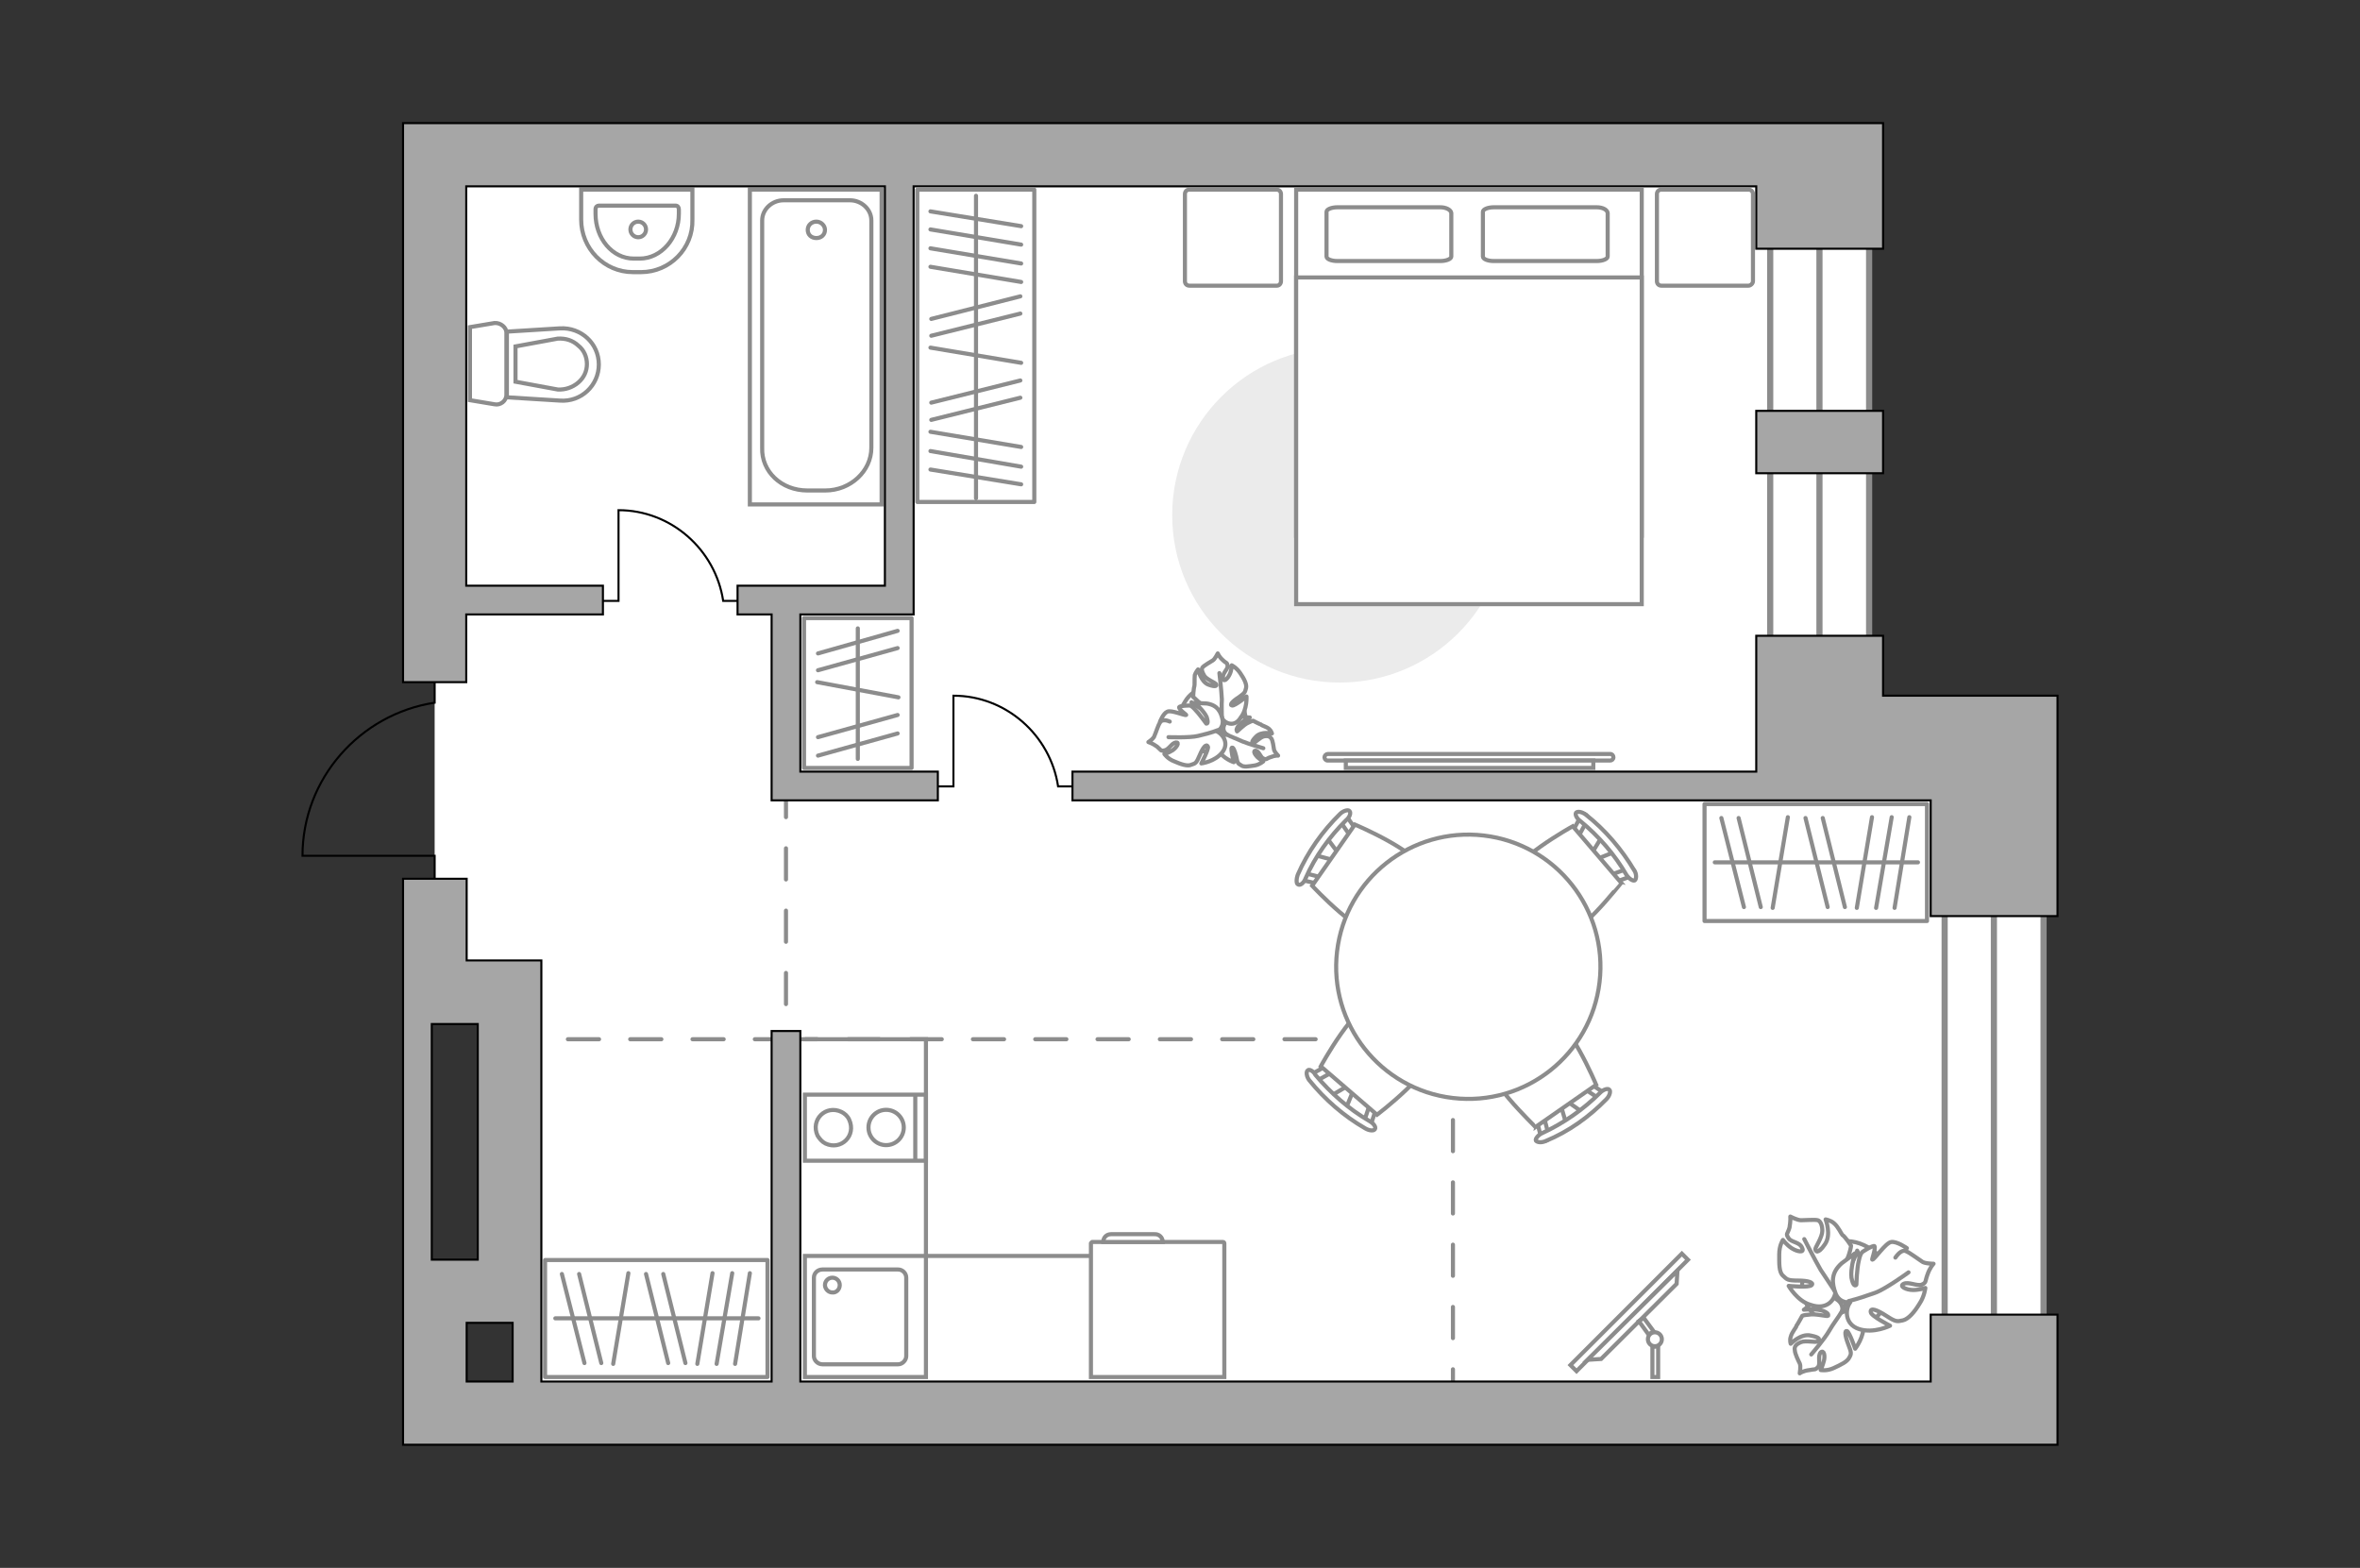 <?xml version="1.0" encoding="utf-8"?>
<!-- Generator: Adobe Illustrator 23.1.0, SVG Export Plug-In . SVG Version: 6.00 Build 0)  -->
<svg version="1.1" id="Слой_1" xmlns="http://www.w3.org/2000/svg" xmlns:xlink="http://www.w3.org/1999/xlink" x="0px" y="0px"
	 viewBox="0 0 575 382" style="enable-background:new 0 0 575 382;" xml:space="preserve">
<rect x="0" y="0" width="575" height="382" fill="#333333" stroke="none"/>
<style type="text/css">
	.st0{fill:#FFFFFF;}
	.st1{fill:#FFFFFF;stroke:#8C8C8C;stroke-width:1.5;stroke-linecap:round;stroke-miterlimit:10;}
	.st2{fill:none;stroke:#8C8C8C;stroke-width:1.5;stroke-linecap:round;stroke-miterlimit:10;}
	.st3{fill:none;stroke:#8C8C8C;stroke-linecap:round;stroke-linejoin:round;stroke-miterlimit:10;stroke-dasharray:7.591;}
	.st4{fill:none;stroke:#8C8C8C;stroke-miterlimit:10;}
	.st5{fill:#FFFFFF;stroke:#8C8C8C;stroke-miterlimit:10;}
	.st6{fill:#A6A6A6;stroke:#000000;stroke-width:0.5;stroke-miterlimit:10;}
	.st7{fill:none;stroke:#000000;stroke-width:0.5;stroke-miterlimit:10;}
	.st8{fill:#EBEBEB;}
	.st9{fill:#FFFFFF;stroke:#8C8C8C;stroke-linecap:round;stroke-linejoin:round;stroke-miterlimit:10;}
	.st10{fill:none;stroke:#8C8C8C;stroke-linecap:round;stroke-linejoin:round;stroke-miterlimit:10;}
	.st11{fill:#FFFFFF;stroke:#8C8C8C;stroke-width:1;stroke-miterlimit:10.001;}
	.st12{fill:#FFFFFF;stroke:#8C8C8C;stroke-width:1;stroke-miterlimit:9.998;}
</style>
<g id="bg">
	<polygon class="st0" points="128.4,241.7 128.4,344.3 485.9,344.3 485.9,176.8 442.8,176.8 442.8,37.7 105.9,37.7 105.9,241.7 	"/>
</g>
<g id="windows">
	<rect x="473.8" y="181.9" class="st1" width="24.1" height="162.4"/>
	<line class="st2" x1="485.8" y1="181.9" x2="485.8" y2="344.3"/>
	<rect x="431.3" y="36.5" class="st1" width="24.1" height="150.6"/>
	<line class="st2" x1="443.3" y1="36.5" x2="443.3" y2="187.1"/>
</g>
<g id="plan">
	<g>
		<line class="st3" x1="191.5" y1="253.2" x2="127.1" y2="253.2"/>
		<line class="st3" x1="191.5" y1="191.5" x2="191.5" y2="253.2"/>
		<polyline class="st3" points="191.5,253.2 354,253.2 354,344.3 		"/>
		<g>
			<g>
				<rect x="196.1" y="266.7" class="st4" width="29.5" height="16.1"/>
			</g>
			<line class="st4" x1="223" y1="266.7" x2="223" y2="282.9"/>
			<circle class="st4" cx="215.9" cy="274.7" r="4.3"/>
			<path class="st4" d="M201.1,278.6c3.8,1.8,7.6-1.9,5.8-5.8c-0.4-0.9-1.1-1.5-1.9-1.9c-3.8-1.8-7.6,1.9-5.8,5.8
				C199.7,277.5,200.3,278.2,201.1,278.6z"/>
		</g>
		<g>
			<g>
				<rect x="196.1" y="306" class="st4" width="29.5" height="29.5"/>
			</g>
			<path class="st4" d="M200.4,332.4h18.4c1.1,0,2-1,2-2v-19.1c0-1.1-0.9-2-2-2h-18.4c-1.2,0-2.1,0.9-2.1,2v19.1
				C198.3,331.4,199.2,332.4,200.4,332.4z"/>
			<path class="st4" d="M202.8,314.9c-1,0-1.8-0.9-1.8-1.8c0-1,0.8-1.8,1.8-1.8s1.8,0.8,1.8,1.8C204.6,314.2,203.7,315,202.8,314.9z
				"/>
		</g>
		<g>
			<rect x="182.7" y="46.2" class="st4" width="32.1" height="76.7"/>
			<path class="st4" d="M196.7,119.5h4.4c6.1,0,11.2-4.7,11.2-10.4V53.7c0-2.7-2.4-4.9-5.2-4.9h-16.2c-2.8,0-5.2,2.2-5.2,4.9v55.4
				C185.5,114.9,190.4,119.5,196.7,119.5z"/>
			<path class="st4" d="M196.8,56c0,1.2,0.9,2,2.1,2s2.1-0.8,2.1-2c0-1-0.9-2-2.1-2S196.8,54.9,196.8,56z"/>
		</g>
		<g>
			<path id="Vector_134_2_" class="st5" d="M156.2,66.3h-2c-7,0-12.6-5.8-12.6-12.8v-7.3h27.1v7.3C168.9,60.5,163.2,66.3,156.2,66.3
				z"/>
			<path id="Vector_133_2_" class="st5" d="M155.9,63h-1.5c-5.2,0-9.3-4.9-9.3-10.9V51c0-0.6,0.4-0.9,0.8-0.9h18.7
				c0.5,0,0.8,0.4,0.8,0.9v1.1C165.4,58,161.1,63,155.9,63z"/>
			<circle class="st5" cx="155.5" cy="55.9" r="1.9"/>
		</g>
		<g>
			<path id="wc_2_" class="st5" d="M135.9,82.6"/>
			<g id="Group_26_2_">
				<path id="Vector_130_2_" class="st5" d="M123.4,81.1v15c0,1.6-1.5,2.7-2.9,2.4l-6-1V79.7l6-1C122,78.6,123.4,79.8,123.4,81.1z"
					/>
				<path id="Vector_131_2_" class="st5" d="M145.9,88.8c0,5.1-4.3,9.2-9.5,8.8l-12.9-0.8v-16l12.9-0.8
					C141.6,79.7,145.9,83.7,145.9,88.8z"/>
				<path id="Vector_132_2_" class="st5" d="M125.6,93l10.3,1.9c1.8,0.1,3.6-0.5,5-1.7s2.1-2.8,2.1-4.5s-0.7-3.4-2.1-4.5
					c-1.4-1.3-3.1-1.8-5-1.7l-10.3,1.9C125.6,84.4,125.6,93,125.6,93z"/>
			</g>
		</g>
		<g>
			<polygon class="st6" points="195,188 195,149.7 222.6,149.7 222.6,45.4 427.9,45.4 427.9,60.6 458.8,60.6 458.8,30 98.2,30 
				98.2,166.2 113.6,166.2 113.6,149.7 146.9,149.7 146.9,142.7 113.6,142.7 113.6,45.4 215.6,45.4 215.6,142.7 179.7,142.7 
				179.7,149.7 188,149.7 188,195 228.5,195 228.5,188 			"/>
			<path class="st7" d="M105.9,166.2v5c-18.2,2.8-32.2,18.5-32.2,37.3h32.2v5.6"/>
			<path class="st7" d="M179.7,146.4h-3.5c-1.9-12.5-12.7-22.1-25.5-22.1v22.1h-3.8"/>
			<path class="st7" d="M261.3,191.6h-3.5c-1.9-12.5-12.7-22.1-25.5-22.1v22.1h-3.8"/>
			<path class="st6" d="M470.4,320.3v16.3H195v-85.4h-7v85.4h-56.1v-24.2V234h-18.2v-19.9H98.2V352h403.1v-31.7H470.4z M105.2,249.5
				h11.2v57.4h-11.2V249.5z M124.9,336.6h-11.2v-14.3h11.2V336.6z"/>
			<g>
				<polygon class="st6" points="501.3,169.5 458.8,169.5 458.8,154.9 427.9,154.9 427.9,188 264.1,188 261.3,188 261.3,195 
					264.1,195 470.4,195 470.4,223.2 501.3,223.2 				"/>
				<rect x="427.9" y="100.1" class="st6" width="30.9" height="15.2"/>
			</g>
		</g>
	</g>
</g>
<g id="furniture">
	<g>
		<path id="Vector_8_1_" class="st5" d="M266.1,302.6H298c0.1,0,0.3,0.1,0.3,0.3v32.6h-32.5v-32.6
			C265.9,302.7,266.1,302.6,266.1,302.6z"/>
		<path id="Vector_9_1_" class="st5" d="M283.3,302.6h-14.5c0-1.1,0.8-1.9,1.9-1.9h10.5C282.4,300.6,283.3,301.5,283.3,302.6z"/>
	</g>
	<path id="Vector_2_" class="st8" d="M326.4,166.3c-22.6,0-40.8-18.3-40.8-40.8s18.3-40.8,40.8-40.8s40.8,18.3,40.8,40.8
		C367.3,147.9,348.9,166.3,326.4,166.3z"/>
	<g>
		<rect x="132.8" y="307" class="st9" width="54.2" height="28.5"/>
		<line class="st10" x1="153.1" y1="310.2" x2="149.4" y2="332.3"/>
		<line class="st10" x1="173.6" y1="310.2" x2="169.9" y2="332.3"/>
		<line class="st10" x1="178.4" y1="310.2" x2="174.6" y2="332.3"/>
		<line class="st10" x1="182.7" y1="310.2" x2="179.1" y2="332.3"/>
		<line class="st10" x1="157.4" y1="310.4" x2="162.8" y2="332.1"/>
		<line class="st10" x1="161.6" y1="310.4" x2="167" y2="332.1"/>
		<line class="st10" x1="136.9" y1="310.4" x2="142.4" y2="332.1"/>
		<line class="st10" x1="141.1" y1="310.4" x2="146.5" y2="332.1"/>
		<line class="st10" x1="184.8" y1="321.2" x2="135.3" y2="321.2"/>
	</g>
	<g>
		<rect x="415.3" y="195.9" class="st9" width="54.2" height="28.5"/>
		<line class="st10" x1="435.6" y1="199.1" x2="431.9" y2="221.2"/>
		<line class="st10" x1="456.1" y1="199.1" x2="452.4" y2="221.2"/>
		<line class="st10" x1="460.9" y1="199.1" x2="457.1" y2="221.2"/>
		<line class="st10" x1="465.2" y1="199.1" x2="461.6" y2="221.2"/>
		<line class="st10" x1="439.9" y1="199.3" x2="445.3" y2="221"/>
		<line class="st10" x1="444.1" y1="199.3" x2="449.5" y2="221"/>
		<line class="st10" x1="419.4" y1="199.3" x2="424.9" y2="221"/>
		<line class="st10" x1="423.6" y1="199.3" x2="429" y2="221"/>
		<line class="st10" x1="467.3" y1="210.1" x2="417.8" y2="210.1"/>
	</g>
	<g>
		<rect x="195.9" y="150.6" class="st9" width="26.2" height="36.5"/>
		<line class="st10" x1="209" y1="184.9" x2="209" y2="153.1"/>
		<line class="st10" x1="218.9" y1="169.9" x2="199.1" y2="166.2"/>
		<line class="st10" x1="218.7" y1="174.2" x2="199.3" y2="179.6"/>
		<line class="st10" x1="218.7" y1="178.7" x2="199.3" y2="184.1"/>
		<line class="st10" x1="218.7" y1="153.7" x2="199.3" y2="159.2"/>
		<line class="st10" x1="218.7" y1="157.9" x2="199.3" y2="163.3"/>
	</g>
	<g>
		<rect x="223.5" y="46.2" class="st9" width="28.5" height="76.1"/>
		<line class="st10" x1="248.8" y1="59.6" x2="226.7" y2="55.9"/>
		<line class="st10" x1="248.8" y1="55.1" x2="226.7" y2="51.5"/>
		<line class="st10" x1="248.8" y1="88.4" x2="226.7" y2="84.7"/>
		<line class="st10" x1="248.8" y1="64.2" x2="226.7" y2="60.5"/>
		<line class="st10" x1="248.8" y1="68.7" x2="226.7" y2="65"/>
		<line class="st10" x1="248.8" y1="108.9" x2="226.7" y2="105.2"/>
		<line class="st10" x1="248.8" y1="113.7" x2="226.7" y2="109.9"/>
		<line class="st10" x1="248.8" y1="118" x2="226.7" y2="114.4"/>
		<line class="st10" x1="248.6" y1="92.7" x2="226.9" y2="98.1"/>
		<line class="st10" x1="248.6" y1="96.9" x2="226.9" y2="102.3"/>
		<line class="st10" x1="248.6" y1="72.2" x2="226.9" y2="77.7"/>
		<line class="st10" x1="248.6" y1="76.4" x2="226.9" y2="81.8"/>
		<line class="st10" x1="237.8" y1="121.4" x2="237.8" y2="47.7"/>
	</g>
	<g>
		<g id="Group_2_7_">
			<g id="Group_3_7_">
				<path id="Vector_10_7_" class="st5" d="M328,269.9l2-4.9l-1-0.8l-4.6,2.7L328,269.9z"/>
			</g>
			<g id="Group_4_7_">
				<path id="Vector_11_7_" class="st5" d="M334.6,269.3c-0.5-0.3-0.9-0.2-1,0.2l-1.4,4.2c-0.1,0.3,0.1,0.8,0.6,1.1s0.9,0.2,1-0.2
					l1.4-4.2c0.1-0.2,0.1-0.7-0.3-0.9C334.9,269.3,334.8,269.3,334.6,269.3z"/>
			</g>
			<g id="Group_5_7_">
				<path id="Vector_12_7_" class="st5" d="M323,259.8l-3.8,2.1c-0.3,0.3-0.4,0.7,0,1.1s0.9,0.6,1.3,0.5l3.8-2.1
					c0.3-0.3,0.4-0.7,0-1.1c-0.1,0-0.1,0-0.2-0.1C323.7,259.8,323.1,259.7,323,259.8z"/>
			</g>
			<path id="Vector_13_7_" class="st5" d="M321.8,259.8l13.7,11.8c0,0,14.2-10.7,13.8-16c-0.4-4.6-9.2-12.1-13.7-11.8
				C330.3,244.1,321.8,259.8,321.8,259.8z"/>
			<path id="Vector_14_7_" class="st5" d="M318.6,260.8c-0.4,0.3-0.3,1.5,0.4,2.4c3.8,4.7,8.4,8.7,13.6,11.7c1,0.6,2.1,0.7,2.4,0.2
				s-0.3-1.4-1.4-2c-5-2.9-9.4-6.8-13.1-11.2C320,260.9,318.9,260.4,318.6,260.8z"/>
		</g>
		<g id="Group_2_6_">
			<g id="Group_3_6_">
				<path id="Vector_10_6_" class="st5" d="M390.2,204l-2.8,4.6l0.9,1l5-2L390.2,204z"/>
			</g>
			<g id="Group_4_6_">
				<path id="Vector_11_6_" class="st5" d="M383.6,203.7c0.5,0.3,0.9,0.3,1.1-0.1l2.1-3.9c0.2-0.3,0.1-0.8-0.4-1.2
					c-0.5-0.3-0.9-0.3-1.1,0.1l-2.1,3.9c-0.1,0.3-0.1,0.7,0.2,1C383.5,203.6,383.5,203.7,383.6,203.7z"/>
			</g>
			<g id="Group_5_6_">
				<path id="Vector_12_6_" class="st5" d="M393.8,214.8l4.2-1.5c0.4-0.2,0.5-0.6,0.2-1.1s-0.8-0.8-1.2-0.7l-4.2,1.5
					c-0.4,0.2-0.5,0.6-0.2,1.1c0.1,0.1,0.1,0.1,0.2,0.2C393.2,214.8,393.5,214.9,393.8,214.8z"/>
			</g>
			<path id="Vector_13_6_" class="st5" d="M395,215.1l-11.8-13.8c0,0-15.6,8.6-16.1,13.9c-0.2,4.5,7.4,13.4,11.9,13.7
				C384.2,229.2,394.9,215.1,395,215.1z"/>
			<path id="Vector_14_6_" class="st5" d="M398.3,214.5c0.4-0.3,0.5-1.5-0.1-2.4c-3.1-5.2-7.1-9.9-11.8-13.6c-0.9-0.7-2-0.9-2.4-0.5
				c-0.3,0.4,0.1,1.4,1.1,2.1c4.5,3.7,8.3,8.1,11.2,13.1C397,214.2,397.9,214.7,398.3,214.5z"/>
		</g>
		<g id="Group_2_2_">
			<g id="Group_3_2_">
				<path id="Vector_10_2_" class="st5" d="M320.6,208.4l5.2,1.4l0.8-1.2l-3.2-4.3L320.6,208.4z"/>
			</g>
			<g id="Group_4_2_">
				<path id="Vector_11_2_" class="st5" d="M322,214.7c0.3-0.5,0.1-0.9-0.3-1l-4.3-1.1c-0.3-0.1-0.7,0.2-1,0.7s-0.1,0.9,0.3,1l4.3,1
					c0.3,0.1,0.7,0,1-0.4C322,214.9,322.1,214.8,322,214.7z"/>
			</g>
			<g id="Group_5_2_">
				<path id="Vector_12_2_" class="st5" d="M330.2,201.9l-2.5-3.6c-0.2-0.3-0.7-0.3-1,0.1c-0.5,0.4-0.6,1-0.4,1.4l2.5,3.6
					c0.2,0.3,0.7,0.3,1-0.1c0-0.1,0.1-0.1,0.1-0.2C330.3,202.8,330.4,202.3,330.2,201.9z"/>
			</g>
			<path id="Vector_13_2_" class="st5" d="M330.1,200.9l-10.4,14.9c0,0,12.1,13.1,17.4,12.2c4.4-0.9,11.2-10.4,10.4-14.9
				C346.6,207.8,330.1,200.9,330.1,200.9z"/>
			<path id="Vector_14_2_" class="st5" d="M328.8,197.6c-0.3-0.4-1.5-0.1-2.3,0.7c-4.3,4.2-7.9,9.3-10.3,14.8
				c-0.4,1.1-0.4,2.3,0.1,2.4c0.5,0.3,1.4-0.4,1.8-1.5c2.3-5.3,5.8-10.1,9.8-14.1C328.9,199.1,329.2,198,328.8,197.6z"/>
		</g>
		<g id="Group_2_1_">
			<g id="Group_3_1_">
				<path id="Vector_10_1_" class="st5" d="M385.6,271l-4.4-3.1l-1.1,0.8l1.5,5.1L385.6,271z"/>
			</g>
			<g id="Group_4_1_">
				<path id="Vector_11_1_" class="st5" d="M386.6,264.5c-0.5,0.4-0.5,0.8-0.1,1.1l3.6,2.4c0.2,0.2,0.8,0.1,1.1-0.3
					c0.5-0.4,0.5-0.8,0.1-1.1l-3.6-2.4c-0.2-0.2-0.7-0.2-1,0.1C386.6,264.3,386.6,264.4,386.6,264.5z"/>
			</g>
			<g id="Group_5_1_">
				<path id="Vector_12_1_" class="st5" d="M374.5,273.3l1.1,4.3c0.2,0.4,0.5,0.6,1.1,0.3c0.5-0.1,0.8-0.6,0.7-1l-1.1-4.3
					c-0.2-0.4-0.5-0.6-1.1-0.3c-0.1,0.1-0.1,0.1-0.2,0.2C374.5,272.7,374.4,273.1,374.5,273.3z"/>
			</g>
			<path id="Vector_13_1_" class="st5" d="M374.1,274.6l14.8-10.3c0,0-6.9-16.5-12.1-17.5c-4.4-0.8-14,5.9-14.8,10.3
				C361.1,262.4,374.1,274.4,374.1,274.6z"/>
			<path id="Vector_14_1_" class="st5" d="M374.2,277.9c0.3,0.4,1.3,0.6,2.4,0.1c5.6-2.3,10.6-5.9,14.8-10.2c0.8-0.8,1.1-2,0.7-2.3
				c-0.3-0.4-1.4-0.1-2.2,0.7c-4.1,4.1-9,7.5-14.2,9.9C374.8,276.5,374,277.5,374.2,277.9z"/>
		</g>
		<g>
			
				<ellipse transform="matrix(0.117 -0.993 0.993 0.117 82.153 563.097)" class="st11" cx="357.6" cy="235.4" rx="32.2" ry="32.2"/>
		</g>
	</g>
	<g>
		<path class="st5" d="M323.5,185.3c-0.5,0-0.8-0.4-0.8-0.8c0-0.4,0.4-0.8,0.8-0.8h68.8c0.5,0,0.8,0.4,0.8,0.8
			c0,0.5-0.4,0.8-0.8,0.8H323.5z"/>
		<rect x="327.9" y="185.3" class="st5" width="60.3" height="1.8"/>
	</g>
	<g>
		<path id="Vector_60_4_" class="st5" d="M459.5,317.5c2.6-5.5,0-11.7-5.3-14.1c-5.5-2.6-11.6,0-14.1,5.3c-2.6,5.5,0,11.6,5.3,14.1
			C451,325.2,457.3,322.9,459.5,317.5z"/>
		<path class="st9" d="M454,322.7c0.3,3-2,5.9-2,5.9s-1.4-4.1-2-4.3s-0.5,1.1,0.3,3.2s0.8,2.3,0.3,3.2c-0.5,1.1-2.1,1.8-3.8,2.6
			s-3.2,0.5-3.2,0.5s0.5-1.1,0.8-2.3s0-2.7-0.8-2c-0.8,0.9,0,2.7-0.6,3.5c-0.8,0.9-0.8,0.5-2.1,0.8c-1.7,0.2-2.4,0.8-2.4,0.8
			s0.3-1.8,0-2.4s-1.2-2.4-1.2-3.2c-0.2-0.9,0.3-1.5,1.5-2s3.7,0.2,4.1-0.2s0.8-0.9-1.7-1.4c-2.4-0.6-4.9,2-4.9,2s-0.3-0.8,0-1.7
			c0.3-1.2,1.4-2.3,1.4-2.7c0.2-0.2,1.4-2.4,1.4-2.4s0.2-0.2,1.7-0.3c1.4-0.3,4.4,0.5,4.6,0.3c0-0.2,0.3-0.6-1.2-1.2
			s-4.7-0.3-4.7-0.3s0.2,0,2.4-2.1c2.3-2.1,4.3-1.4,5.9-0.2c1.7,1.4,0.9,3,0.9,3C450.2,319,453.1,319.3,454,322.7z"/>
		<path class="st10" d="M450.2,314.9c-0.2,1.7-0.6,3.5-1.5,4.7c-0.6,1.1-2.3,3.3-3,4.6c-1.2,2.1-4.4,5.8-4.4,5.8"/>
		<path class="st9" d="M441.1,317.9c-3.2-0.9-5.3-4.6-5.3-4.6s5,0.5,5.6-0.2c0.6-0.6-0.8-1.1-3.3-1.1c-2.7,0-2.7-0.3-3.7-1.2
			s-0.9-3-0.9-5.2s0.9-3.5,0.9-3.5s0.9,1.2,2.1,2c1.4,0.9,3.2,1.2,2.6,0c-0.5-1.5-2.7-1.4-3.3-2.4c-0.8-1.2-0.3-0.9,0.2-2.6
			c0.3-1.7,0.2-2.7,0.2-2.7s1.7,0.9,2.6,0.9s3.5-0.2,4.1,0s1.1,1.1,1.1,2.6s-1.7,4-1.7,4.4c0,0.6,0.6,1.4,2.3-1.1
			c1.7-2.3,0.2-6.1,0.2-6.1s1.2,0.2,2,0.9c1.1,0.9,1.8,2.6,2.1,2.9c0.6,0.3,2.1,2.6,2.1,2.6s0,0.5-0.5,2.1c-0.5,1.8-2.6,4.7-2.6,4.9
			c0,0,0.8,0.6,2-0.8c1.5-1.5,2.6-5,2.6-5s0.2,0.2,1.1,3.5s-0.6,5.2-2.7,6.4c-2.3,1.2-3.7-0.3-3.7-0.3
			C447.3,316.4,445.3,319.4,441.1,317.9z"/>
		<path class="st10" d="M451.4,318.5c-1.7-0.8-3.2-2.3-4.3-3.8c-0.8-1.2-2.6-4-3.5-5.3c-1.4-2.4-4-7.5-4-7.5"/>
		<g>
			<path class="st9" d="M464.6,304.1c0,0-2.4-1.7-3.8-1.5s-4.1,4.3-4.6,4.3c-0.3,0.2,0.9-2.7,0.5-3.3c-0.5-0.2-2.9,1.4-2.9,1.4
				s-0.5,0.2-0.9,2.1c-0.5,2-0.6,5.8-0.6,5.9c-0.2,0.3-0.8,0.5-1.2-1.7c-0.3-2,0.8-5.9,0.8-5.9s-0.2,0.2-3.2,2.4
				c-2.7,2.4-2.4,4.9-1.4,7.5c1.1,2.4,3.5,2,3.5,2c-1.2,1.5-1.5,5.3,2.1,6.5s7.6-0.8,7.6-0.8s-4.7-2.4-4.7-3.3
				c-0.2-1.2,1.5-0.6,3.8,0.9s2.6,1.4,4,1.1s2.9-2.1,4.1-4.1c1.2-1.8,1.4-3.8,1.4-3.8s-1.4,0.5-3,0.5s-3.5-0.9-2.3-1.5
				s3.2,0.6,4.4,0.2c1.2-0.5,0.8-0.8,1.4-2.4c0.6-1.8,1.5-2.7,1.5-2.7s-2.3,0-2.9-0.6c-0.8-0.5-2.9-2.1-3.7-2.4
				c-0.8-0.5-1.8,0.2-2.7,1.5"/>
			<path class="st10" d="M450.4,317c2.1-0.5,4.7-1.4,6.4-2c2.6-0.9,8.2-5,8.2-5"/>
		</g>
	</g>
	<g>
		<path id="Vector_60_3_" class="st5" d="M302.2,179.5c2.3-3.8,1.3-8.8-2.5-11c-3.8-2.3-8.8-1.3-11,2.5c-2.4,3.7-1.3,8.8,2.5,11
			C294.7,184.6,299.7,183.4,302.2,179.5z"/>
		<path class="st9" d="M298.9,179c0,0-1.2-0.8-0.7-2.2c0.6-1.4,1.5-2.8,3.8-2.3c2.4,0.4,2.5,0.3,2.5,0.3s-2.1,1.1-2.8,2.1
			c-0.7,1-0.3,1.2-0.3,1.3c0.1,0,1.7-1.7,2.7-2.1c1-0.5,1.2-0.5,1.2-0.5s1.7,0.9,1.9,0.9c0.2,0.3,1.3,0.5,2,1.1
			c0.5,0.4,0.7,1.1,0.7,1.1s-2.6-0.6-3.9,0.8c-1.3,1.3-0.9,1.6-0.6,1.5c0.4,0,1.6-1.4,2.6-1.6c1-0.2,1.5,0.1,1.8,0.6
			s0.5,1.9,0.6,2.6c0.1,0.6,1,1.5,1,1.5s-0.7-0.1-1.9,0.4c-1,0.3-0.8,0.7-1.7,0.3c-0.7-0.3-1-1.7-1.8-1.9c-0.8-0.1-0.3,0.9,0.3,1.5
			s1.5,1.1,1.5,1.1s-0.9,0.8-2.1,1c-1.4,0.2-2.7,0.5-3.4-0.1c-0.7-0.4-0.8-0.5-1.1-2.1c-0.4-1.6-0.8-2.4-1.1-2.1
			c-0.3,0.4,0.5,3.5,0.5,3.5s-2.7-0.9-3.7-2.9C295.9,180.4,297.5,179,298.9,179z"/>
		<path class="st10" d="M307.8,182.3c0,0-3.5-1-5.2-1.7c-1-0.5-3-1.2-3.8-1.7c-1-0.5-2.1-1.3-2.9-2.3"/>
		<path class="st9" d="M297.7,174.9c0,0-0.3,1.5-2.2,1.7c-1.8,0.1-3.5-0.4-4.4-2.9c-0.8-2.5-0.8-2.6-0.8-2.6s2.1,1.7,3.7,2.1
			c1.3,0.4,1.5-0.3,1.5-0.3c-0.1-0.1-2.6-1.1-3.6-2c-0.9-0.9-1.2-1.1-1.2-1.1s0.1-2.1,0.3-2.6c0.1-0.3,0-1.7,0.1-2.7
			c0.2-0.7,0.8-1.4,0.8-1.4s0.7,3,2.5,3.7c2.1,0.8,2.2,0.1,1.8-0.2c-0.2-0.3-2.3-1.1-2.8-2c-0.6-1-0.7-1.6-0.4-2
			c0.3-0.4,2-1.4,2.5-1.7s1.2-1.7,1.2-1.7s0.3,0.8,1.2,1.6c0.9,0.9,1.1,0.5,1.2,1.5c0,0.9-1.4,1.8-1.1,3c0.1,1,1.1,0.1,1.6-1
			c0.5-1,0.5-2.2,0.5-2.2s1.1,0.5,2,1.8s1.7,2.7,1.5,3.7c-0.3,1-0.1,1.1-1.8,2.3c-1.6,1-2.3,1.9-1.6,2c0.7,0.1,3.5-2.2,3.5-2.2
			s0.2,3.1-1.4,5.1C300.8,177.4,298.3,176.2,297.7,174.9z"/>
		<path class="st10" d="M297.1,164c0,0,0.5,4.2,0.6,6.4c-0.1,1.2,0,3.7,0,4.8c-0.1,1.4-0.3,3-1.1,4.1"/>
		<g>
			<path class="st9" d="M285,175.8c-1.1-0.5-2.1-0.4-2.4,0.3c-0.4,0.5-1,2.5-1.3,3.1c-0.1,0.7-1.5,1.6-1.5,1.6s1,0.3,2.1,1.1
				c1,0.8,0.8,1.2,1.9,0.9c1-0.2,1.7-1.8,2.7-1.9c1-0.1,0.2,1.2-0.8,1.9c-1.1,0.7-2,0.9-2,0.9s0.8,1.2,2.4,1.8
				c1.6,0.7,3.3,1.3,4.2,0.8c1-0.3,1.2-0.4,2-2.3c0.8-1.9,1.6-2.9,2-2.1c0.3,0.5-1.6,4.1-1.6,4.1s3.3-0.4,5.1-2.7
				c1.8-2.3,0-4.5-1.3-5.1c0,0,1.6-0.7,1.4-2.7c-0.4-2-1.2-3.7-3.9-4.1c-2.9-0.1-2.9-0.2-2.9-0.2s2.3,2.1,2.9,3.5
				c0.5,1.6,0.1,1.6-0.1,1.6c-0.1-0.1-1.7-2.4-2.8-3.5c-1-1.1-1.4-0.9-1.4-0.9s-2.2,0-2.4,0.4c-0.1,0.6,1.9,1.9,1.7,1.9
				c-0.3,0.2-3.7-1.3-4.6-0.8c-1,0.4-1.8,2.5-1.8,2.5"/>
			<path class="st10" d="M284.7,179.6c0,0,5.2,0.2,7.2-0.3c1.3-0.3,3.3-0.8,4.8-1.4"/>
		</g>
	</g>
	<line class="st4" x1="225.6" y1="306" x2="265.8" y2="306"/>
	<g>
		<g>
			<path id="Vector_98_1_" class="st5" d="M315.8,130.5V46.2H400v84.3H315.8L315.8,130.5z"/>
			<path id="Vector_99_1_" class="st5" d="M400,147.2V78.3V67.6h-10h-74.2v79.6H400L400,147.2z"/>
			<path id="Vector_100_1_" class="st10" d="M353.6,51.9v10.6c0,0.6-1.2,1.1-2.7,1.1h-25c-1.6,0-2.7-0.5-2.7-1.1V51.6
				c0-0.6,1.2-1.1,2.7-1.1h25C352.3,50.5,353.5,51.1,353.6,51.9z"/>
			<path id="Vector_101_1_" class="st10" d="M391.7,51.9v10.6c0,0.6-1.2,1.1-2.7,1.1h-25c-1.6,0-2.7-0.5-2.7-1.1V51.6
				c0-0.6,1.2-1.1,2.7-1.1h25C390.5,50.5,391.6,51.1,391.7,51.9z"/>
		</g>
		<g>
			<path id="Vector_5_4_" class="st9" d="M426,69.6h-21.2c-0.7,0-1.1-0.5-1.1-1.1V47.3c0-0.7,0.5-1.1,1.1-1.1H426
				c0.7,0,1.1,0.5,1.1,1.1v21.2C427.1,69.1,426.5,69.6,426,69.6z"/>
			<path id="Vector_5_3_" class="st9" d="M311.1,69.6h-21.3c-0.7,0-1.1-0.5-1.1-1.1V47.3c0-0.7,0.5-1.1,1.1-1.1H311
				c0.7,0,1.1,0.5,1.1,1.1v21.2C312.1,69.1,311.7,69.6,311.1,69.6z"/>
		</g>
	</g>
	<polyline class="st4" points="196.1,253.2 225.6,253.2 225.6,306 	"/>
	<g>
		
			<rect x="377.8" y="318.7" transform="matrix(0.707 -0.707 0.707 0.707 -109.8 374.372)" class="st12" width="38.4" height="2.1"/>
		<polygon class="st5" points="408.7,309.6 386.8,331.3 390.1,331.1 408.5,312.8 		"/>
		<g>
			<path class="st5" d="M402.6,328.1v7.4h1.4v-7.6c-0.2,0.1-0.6,0.2-0.8,0.2S402.7,328.1,402.6,328.1z"/>
			<path class="st5" d="M400.5,321.1l-1.2,0.8l2.4,3.3c0.2-0.3,0.8-0.6,1.3-0.7L400.5,321.1z"/>
		</g>
		<circle class="st5" cx="403.2" cy="326.3" r="1.7"/>
	</g>
</g>
<g id="points">
	<path id="g1" class="st10" d="M159.3,279"/>
	<path id="h1" class="st10" d="M153.1,195"/>
	<path id="s1" class="st10" d="M161,103.6"/>
	<path id="k1" class="st10" d="M272.8,267.9"/>
	<path id="r1" class="st10" d="M261.3,158.9"/>
</g>
</svg>
